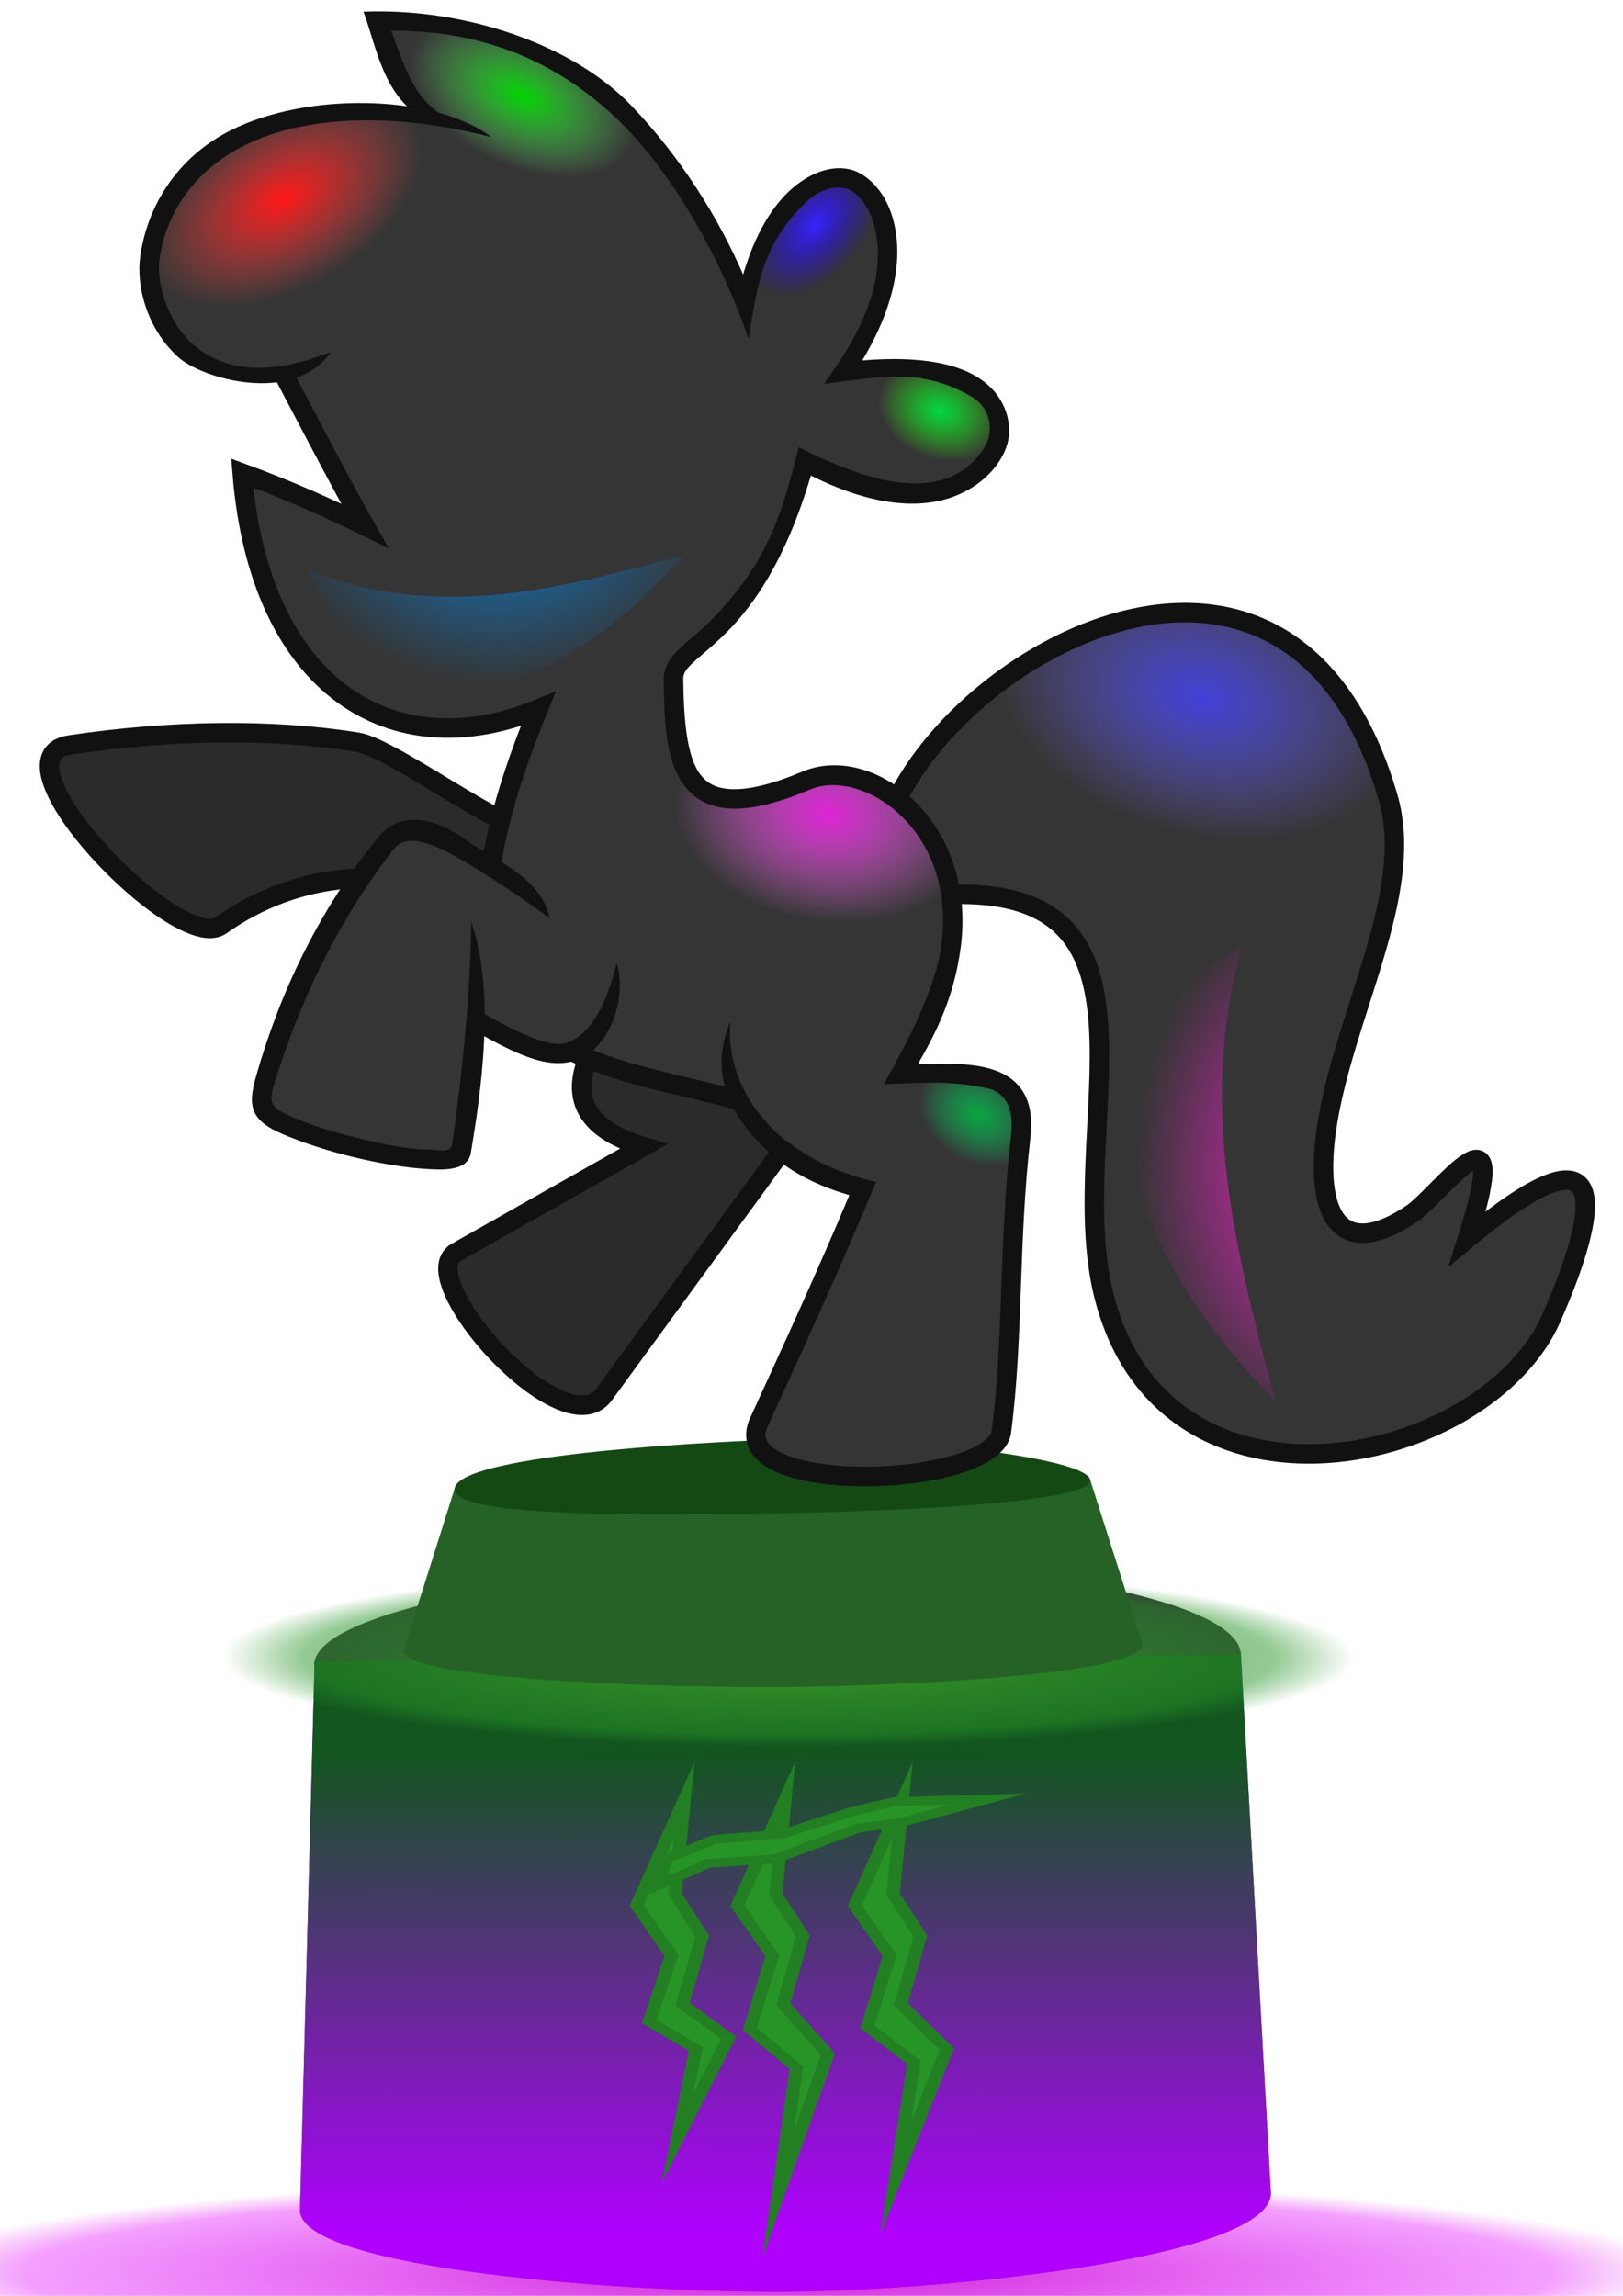<?xml version="1.0" encoding="UTF-8"?>
<svg width="210mm" height="297mm" version="1.1" viewBox="0 0 210 297" xml:space="preserve" xmlns="http://www.w3.org/2000/svg" xmlns:xlink="http://www.w3.org/1999/xlink"><defs><radialGradient id="k" cx="-774.86" cy="-257.76" r="57.032" gradientTransform="matrix(1 0 0 .653 134.65 -331.82)" gradientUnits="userSpaceOnUse"><stop style="stop-color:#4141da" offset="0"/><stop style="stop-color:#6e65dd;stop-opacity:0" offset="1"/></radialGradient><clipPath id="m"><path d="m-567.5-449.5c-7.749-48.593-81.788-116.16-129.24-37.164-12.973 21.597-4.681 54.687-6.215 84.458-1.413 27.425-11.555 42.784-28.855 23.075-5.917-6.742-18.388-40.039-16.298 2.7-35.53-49.783-30.499-3.681-27.515 15.068 6.979 43.839 86.184 84.073 118.9 25.252 22.9-41.171 6.806-116.82 73.045-93.176" style="fill:#f6ee6f;paint-order:fill markers stroke;stroke-miterlimit:60;stroke-width:5.292;stroke:#bdb327"/></clipPath><clipPath id="l"><path d="m-564.61-456.59c-59.019 2.604-82.61 50.511-92.928 85.212-8.496-29.58-25.772-35.193-32.583-30.52-9.697 6.654-11.73 27.857 7.422 50.984-39.246-1.597-42.135 15.037-40.169 21.758 1.964 6.711 17.851 24.761 52.917 1.726 17.893 48.197 39.831 45.656 40.593 55.69 1.825 24.028 0.844 41.624-33.548 30.528-17.285-5.577-42.557 15.998-35.225 48.309 3.114 14.62 9.846 23.811 16.438 33.213-19.573 1.207-34.565 1.592-30.864 19.793 5.729 28.171 6.613 54.03 12.077 79.173 3.339 15.364 76.418 11.329 65.418-8.052-10.847-19.111-22.701-39.842-33.548-60.722 13.246-4.424 37.311-18.063 33.045-48.309l75.773-146.39 14.639-41.476c41 12.352 50.592-18.937 47.552-32.15-5.469-23.765-31.366-43.385-79.19-31.444 6.994-5.938 8.312-12.99 12.18-27.321z" style="-inkscape-stroke:none;color:#000000;fill:#f6ee6f;paint-order:fill markers stroke;stroke-miterlimit:60;stroke-width:5.292"/></clipPath><radialGradient id="j" cx="-768.57" cy="-259.57" r="57.032" gradientTransform="matrix(.727 .084 -.058 .506 -6.581 -247.83)" gradientUnits="userSpaceOnUse"><stop style="stop-color:#df24d8" offset="0"/><stop style="stop-color:#fe7ef8;stop-opacity:0" offset="1"/></radialGradient><radialGradient id="i" cx="-776.3" cy="-251.61" r="57.032" gradientTransform="matrix(.716 0 0 .441 -129.13 34.636)" gradientUnits="userSpaceOnUse"><stop style="stop-color:#ff1616" offset="0"/><stop style="stop-color:#f14f4f;stop-opacity:0" offset="1"/></radialGradient><radialGradient id="h" cx="-776.3" cy="-251.61" r="57.032" gradientTransform="matrix(.569 0 0 .343 -42.841 -566.92)" gradientUnits="userSpaceOnUse"><stop style="stop-color:#00d401" offset="0"/><stop style="stop-color:#71e678;stop-opacity:0" offset="1"/></radialGradient><radialGradient id="g" cx="-776.3" cy="-251.61" r="57.032" gradientTransform="matrix(.401 0 0 .238 -414.14 302.87)" gradientUnits="userSpaceOnUse"><stop style="stop-color:#3923ff" offset="0"/><stop style="stop-color:#1d00e7;stop-opacity:0" offset="1"/></radialGradient><radialGradient id="f" cx="-776.3" cy="-251.61" r="57.032" gradientTransform="matrix(.299 0 0 .238 -462.52 -429.15)" gradientUnits="userSpaceOnUse"><stop style="stop-color:#00d742" offset="0"/><stop style="stop-color:#36ff03;stop-opacity:0" offset="1"/></radialGradient><radialGradient id="e" cx="-776.3" cy="-251.61" r="57.032" gradientTransform="matrix(.299 0 0 .23 -407.35 -366.2)" gradientUnits="userSpaceOnUse"><stop style="stop-color:#09a440" offset="0"/><stop style="stop-color:#0dcd6c;stop-opacity:0" offset="1"/></radialGradient><radialGradient id="d" cx="-584.6" cy="-367.76" r="51.24" gradientTransform="matrix(1.213 -.144 .126 1.061 169.09 -22.632)" gradientUnits="userSpaceOnUse"><stop style="stop-color:#0b81da" offset="0"/><stop style="stop-color:#353535" offset="1"/></radialGradient><radialGradient id="c" cx="-584.6" cy="-367.76" r="51.24" gradientTransform="matrix(-.108 -1.472 1.064 -.114 -469.38 -1024.8)" gradientUnits="userSpaceOnUse"><stop style="stop-color:#ff23d5" offset="0"/><stop style="stop-color:#353535" offset="1"/></radialGradient><radialGradient id="n" cx="101.99" cy="294.05" r="115.55" gradientTransform="matrix(1 0 0 .107 0 262.52)" gradientUnits="userSpaceOnUse"><stop style="stop-color:#cb19d6" offset="0"/><stop style="stop-color:#e93fff;stop-opacity:.498" offset=".857"/><stop style="stop-color:#e94fe6;stop-opacity:0" offset="1"/></radialGradient><radialGradient id="b" cx="101.99" cy="294.05" r="115.55" gradientTransform="matrix(1.329 0 0 .211 524.98 -122.15)" gradientUnits="userSpaceOnUse"><stop style="stop-color:#3d9427" offset="0"/><stop style="stop-color:#279427;stop-opacity:.498" offset=".857"/><stop style="stop-color:#279427;stop-opacity:0" offset="1"/></radialGradient><radialGradient id="a" cx="-651.73" cy="79.159" r="133.69" gradientTransform="matrix(.902 -.079 .295 3.385 -87.343 -240.01)" gradientUnits="userSpaceOnUse"><stop style="stop-color:#501255" offset="0"/><stop style="stop-color:#b001ff" offset="1"/></radialGradient><linearGradient id="o" x1="-662.74" x2="-651.5" y1="23.956" y2="152.97" gradientUnits="userSpaceOnUse"><stop style="stop-color:#12551f" offset="0"/><stop style="stop-color:#b001ff" offset="1"/></linearGradient></defs><ellipse cx="101.99" cy="294.05" rx="115.55" ry="12.392" style="fill:url(#n);paint-order:fill markers stroke"/><path d="m67.127 107.2c-6.283-2.725-17.074-10.573-20.877-11.181-11.22-1.796-24.309-1.57-37.206 0.354-10.663 1.591 14.052 27.207 19.529 23.337 9.784-6.913 22.012-8.258 36.361-2.688" style="fill:#2b2b2b;paint-order:fill markers stroke;stroke-miterlimit:60;stroke-width:2.522;stroke:#111"/><path d="m77.363 134.4c-4.35 7.221-1.76 11.607 5.869 13.934l-24.169 13.663c-5.957 3.368 13.918 25.496 19.099 18.399l26.527-36.339" style="fill:#2b2b2b;paint-order:fill markers stroke;stroke-miterlimit:60;stroke-width:2.522;stroke:#111"/><g transform="matrix(-.475 .041 .041 .475 -212.82 242.73)"><path d="m-785.42 7.424 4.444 145.94c0.534 17.538 87.058 18.959 129.78 15.933 45.023-3.189 134.95-17.773 133.13-33.77l-16.731-147.76z" style="fill:url(#a);paint-order:fill markers stroke"/><path d="m-785.42 7.449c1.085 17.279 85.404 14.034 126.74 10.353 39.658-3.531 128.11-13.294 123.95-29.964-4.165-16.67-90.072-19.378-130.75-16.803-43.07 2.726-121.02 19.135-119.94 36.414z" style="fill:#343339;paint-order:fill markers stroke"/><path d="m-785.42 7.424 4.444 145.94c0.534 17.538 87.058 18.959 129.78 15.933 45.023-3.189 134.95-17.773 133.13-33.77l-16.731-147.76z" style="fill:url(#o);paint-order:fill markers stroke"/><g transform="matrix(-3.4 .296 .198 2.268 -901.99 -247.33)" style="stroke:#228022"><path d="m-71.795 133.31-3.766 12.559 2.771 5.953-1.763 7.878 3.7 3.273-1.437 10.609 4.058-11.952-3.668-4.002 1.545-8.133-2.164-4.997z" style="fill:#279427;paint-order:fill markers stroke;stroke-miterlimit:60;stroke-width:1.052;stroke:#228022"/><path d="m-63.788 133.31-3.766 12.559 2.771 5.953-1.763 8.741 3.7 4.636-1.437 15.026 3.94-16.669-3.55-5.928 1.545-8.133-2.164-4.997z" style="fill:#279427;paint-order:fill markers stroke;stroke-miterlimit:60;stroke-width:1.052;stroke:#228022"/><path d="m-54.446 133.31-3.766 12.559 2.771 5.953-1.763 8.494 3.7 4.246-1.437 13.764 4.058-15.388-3.668-5.311 1.545-8.133-2.164-4.997z" style="fill:#279427;paint-order:fill markers stroke;stroke-miterlimit:60;stroke-width:1.052;stroke:#228022"/><path d="m-73.795 143.43 3.87-2.583 5.338-0.54 6.673-3.698 3.203-0.604 7.073-2.852-7.473 0.33-3.336 1.179-5.472 2.661-5.472 0.667-3.87 2.359z" style="fill:#279427;paint-order:fill markers stroke;stroke-miterlimit:60;stroke-width:1.052;stroke:#228022"/></g><ellipse transform="matrix(-.996 .087 .087 .996 0 0)" cx="660.47" cy="-60.199" rx="160.08" ry="24.344" style="fill:url(#b);paint-order:fill markers stroke"/><path d="m-748.78-43.222-10.2 45.072c-2.004 8.857 65.547 6.185 97.96 3.644 34.161-2.679 105.01-11.253 101.78-19.063l-17.554-42.462z" style="fill:#266226;paint-order:fill markers stroke"/><path d="m-748.77-43.208c0.225 6.347 58.438 3.547 87.02 1.472 27.422-1.991 87.599-5.922 85.006-14.252s-61.352-6.949-89.476-5.497c-29.781 1.537-82.774 11.929-82.549 18.276z" style="fill:#144914;paint-order:fill markers stroke"/></g><path d="m115.53 104.59c9.48-21.452 51.819-43.588 64.078-1.412 3.352 11.531-4.493 25.772-7.406 39.679-2.684 12.811 0.123 21.122 10.492 14.143 3.547-2.387 13.343-16.216 7.183 3.226 22.428-18.622 14.504 2.013 10.848 10.29-8.547 19.355-49.944 28.266-57.869-2.821-5.547-21.759 11.069-54.664-22.333-51.825" style="fill:#353535;paint-order:fill markers stroke;stroke-width:.477"/><ellipse transform="matrix(-.461 -.122 -.122 .461 -200.66 242.73)" cx="-641.65" cy="-496.11" rx="57.032" ry="37.238" clip-path="url(#m)" style="fill:url(#k);paint-order:fill markers stroke"/><path d="m57.89 14.107-21.072 34.515s7.29 13.986 10.361 19.386c-4.736-2.316-9.836-4.6-15.841-6.805 2.267 27.934 19.581 38.185 38.293 30.529-19.327 47.125 8.398 45.176 28.386 51.297" style="fill:#353535;paint-order:fill markers stroke;stroke-miterlimit:60;stroke-width:2.522;stroke:#111"/><path d="m115.53 104.59c9.48-21.452 51.819-43.588 64.078-1.412 3.352 11.531-4.493 25.772-7.406 39.679-2.684 12.811 0.123 21.122 10.492 14.143 3.547-2.387 13.343-16.216 7.183 3.226 22.428-18.622 14.504 2.013 10.848 10.29-8.547 19.355-49.944 28.266-57.869-2.821-5.547-21.759 11.069-54.664-22.333-51.825" style="fill:none;paint-order:fill markers stroke;stroke-miterlimit:60;stroke-width:2.522;stroke:#111"/><g transform="matrix(-.475 .041 .041 .475 -200.66 242.73)"><path d="m-578.58-427.85c8.6-6.264 9.789-13.254 13.968-28.736-59.019 2.604-82.609 50.511-92.928 85.212-8.496-29.58-25.773-35.193-32.583-30.52-9.697 6.654-11.73 27.857 7.422 50.984-39.246-1.597-42.135 15.037-40.169 21.758 1.964 6.711 17.851 24.76 52.917 1.726 17.893 48.197 39.831 45.656 40.593 55.69 1.825 24.028 0.844 41.625-33.548 30.529-17.285-5.577-42.557 15.998-35.225 48.309 3.114 14.62 9.847 23.81 16.439 33.213-19.573 1.207-34.565 1.592-30.864 19.793 5.729 28.171 6.613 54.03 12.077 79.173 3.339 15.364 76.419 11.329 65.419-8.052-10.847-19.111-22.701-39.842-33.548-60.722 13.246-4.424 37.311-18.062 33.045-48.309" style="-inkscape-stroke:none;color:#000000;fill:#353535;paint-order:fill markers stroke;stroke-miterlimit:60;stroke-width:5.292"/><path d="m-545.16-365.67c41 12.352 50.592-18.938 47.552-32.15-6.015-26.14-36.743-47.27-94.184-26.894" style="-inkscape-stroke:none;color:#000000;fill:#353535;paint-order:fill markers stroke;stroke-linejoin:round;stroke-miterlimit:20;stroke-width:5.292"/><g transform="translate(-1.2471e-5)" clip-path="url(#l)"><ellipse transform="rotate(-19.762)" cx="-556.71" cy="-438.85" rx="57.032" ry="28.527" clip-path="none" style="fill:url(#j);paint-order:fill markers stroke"/><ellipse transform="matrix(.856 .517 -.672 .741 0 0)" cx="-684.96" cy="-76.314" rx="40.834" ry="25.149" style="fill:url(#i);paint-order:fill markers stroke"/><ellipse transform="matrix(.911 -.413 .246 .969 0 0)" cx="-484.24" cy="-653.34" rx="32.428" ry="19.587" style="fill:url(#h);paint-order:fill markers stroke"/><ellipse transform="matrix(.669 .743 -.794 .608 0 0)" cx="-725.62" cy="242.98" rx="22.883" ry="13.574" style="fill:url(#g);paint-order:fill markers stroke"/><ellipse transform="matrix(.976 -.216 .061 .998 0 0)" cx="-694.79" cy="-488.95" rx="17.064" ry="13.554" style="fill:url(#f);paint-order:fill markers stroke"/><ellipse transform="matrix(.913 -.407 .278 .96 0 0)" cx="-639.29" cy="-424.07" rx="17.04" ry="13.117" style="fill:url(#e);paint-order:fill markers stroke"/></g><path d="m-592.8-422.46c28.308-10.042 51.586-9.493 66.439-3.782s23.358 16.751 26.18 29.014c1.282 5.569-0.194 16.132-6.648 23.297s-17.708 11.708-37.562 5.727c11.2 13.617 35.531 4.302 41.494-2.184 7.92-8.614 9.632-20.384 7.873-28.027-3.193-13.878-12.882-26.956-29.436-32.766-22.51-7.9-55.114-3.468-68.339 8.722z" style="-inkscape-stroke:none;color:#000000;fill:#111;paint-order:fill markers stroke;stroke-linejoin:round;stroke-miterlimit:20"/><path d="m-561.12-459.39c-27.504 1.27-55.881 13.778-70.215 31.629-12.305 15.323-20.939 32.403-26.287 48.295-4.214-10.819-9.661-18.077-15.293-22.158-6.853-4.966-14.036-5.66-18.709-2.453-5.859 4.02-8.974 12.001-8.25 21.693 0.637 8.527 4.473 18.527 12.041 28.908-16.54 0.046-26.622 3.401-32.172 8.35-6.15 5.483-6.655 12.455-5.408 16.715 1.342 4.588 6.359 11.09 15.854 13.818 8.995 2.585 21.733 1.208 38.309-8.961 8.78 22.376 18.538 33.699 26.301 40.297 4.056 3.447 7.542 5.659 9.801 7.439 2.258 1.78 3.029 2.735 3.147 4.279 0.906 11.93 0.747 21.885-2.703 26.693-1.725 2.404-4.117 3.88-8.449 4.291-4.332 0.411-10.545-0.464-18.945-3.174-19.897-6.419-46.165 17.539-38.619 51.396 2.92 13.103 8.476 22.082 14.215 30.346-7.804 0.476-14.989 1.01-20.42 3.4-3.268 1.438-6.04 3.705-7.537 6.992s-1.689 7.333-0.693 12.227c5.676 27.913 6.552 53.753 12.084 79.207 0.633 2.911 2.815 5.054 5.486 6.592 2.671 1.538 5.986 2.61 9.74 3.387 7.509 1.554 16.793 1.875 25.676 1.1 8.883-0.775 17.307-2.593 23.238-5.764 2.966-1.585 5.403-3.536 6.723-6.219s1.137-6.029-0.559-9.016c-10.395-18.315-21.658-38.107-32.098-58.039 6.592-2.563 14.891-6.723 21.283-14.055 4.919-5.642 15.707-18.876 6.9-35.597 2.029 14.388-4.083 24.735-10.791 32.011-7.444 7.24-15.571 11.61-24.92 14.736 11.495 22.091 24.215 44.517 35.023 63.557 1.055 1.859 0.994 2.879 0.41 4.066s-2.078 2.611-4.469 3.889c-4.781 2.556-12.774 4.421-21.203 5.156s-17.354 0.397-24.143-1.008c-3.394-0.702-6.25-1.685-8.172-2.791s-2.755-2.199-2.957-3.129c-5.397-24.834-6.287-50.71-12.068-79.139-0.855-4.207-0.562-7.036 0.322-8.979s2.282-3.545 4.854-4.344c10.443-3.245 18.049-2.981 27.975-3.594-8.215-12.121-16.233-25.018-18.73-36.115-2.978-13.23-3e-3 -0.01-4e-3 -0.016-1e-3 -6e-3 -3e-3 -0.012-4e-3 -0.018-6.985-30.784 17.164-49.938 31.834-45.205 8.796 2.838 15.601 3.923 21.068 3.404 5.467-0.519 9.657-2.863 12.248-6.475 5.182-7.223 4.6-18.08 3.682-30.178-0.264-3.473-2.52-5.963-5.148-8.035s-5.927-4.072-9.648-7.314c-16.592-14.459-21.086-26.992-27.111-44.176-11.323 6.949-26.92 15.217-39.465 11.785-7.735-2.116-11.615-8.095-12.236-10.219-0.72-2.461-1.205-7.722 3.852-11.279 12.728-8.954 24.103-7.482 39.602-6.85-8.504-9.597-17.007-21.58-17.715-34.752-0.449-8.365 2.128-14.301 5.967-16.936 2.137-1.467 7.295-2.074 12.609 2.375 12.398 10.377 14.473 19.785 18.432 35.395 5.546-22.411 16.694-46.85 30.236-62.332 13.555-15.496 32.395-27.201 59.188-29.324-1.525 5.723-2.775 10.414-4.213 13.805-1.758 4.145-3.963 7.585-7.931 10.476l3.031 1.929c12.699-7.193 13.141-20.766 16.158-31.998z" style="-inkscape-stroke:none;color:#000000;fill:#111;paint-order:fill markers stroke;stroke-miterlimit:60"/><path d="m-635.28-305.07c46.171 43.32 86.238 41.491 102.48-4.744-34.535 17.246-69.169 10.762-102.48 4.744z" style="fill:url(#d);paint-order:fill markers stroke"/><path d="m-775.25-62.504c44.653-54.277 43.998-102.78-1.742-124.04 16.227 42.356 8.732 83.993 1.742 124.04z" style="fill:url(#c);paint-order:fill markers stroke"/><path d="m-565.96-185.52c-23.755 16.615-32.734 18.955-42.271-9.058l44.734-23.388z" style="-inkscape-stroke:none;color:#000000;fill:#353535;paint-order:fill markers stroke;stroke-miterlimit:60;stroke-width:5.292"/><path d="m-607.38-196.26c-2.121 10.345 4.47 24.136 14.616 25.57 7.955 1.125 16.368-4.296 28.326-12.66l-3.033-4.338c-11.797 8.251-19.867 12.953-24.605 11.752-8.316-2.107-12.898-13.474-15.303-20.324z" style="-inkscape-stroke:none;color:#000000;fill:#111;paint-order:fill markers stroke;stroke-miterlimit:60"/><path d="m-590.11-212.02c12.452-10.969 32.889-32.364 42.271-22.142 18.551 20.213 31.708 42.363 40.258 66.761 2.849 8.13-51.702 25.543-53.341 18.451-4.729-20.456-7.011-40.929-9.058-61.393" style="-inkscape-stroke:none;color:#000000;fill:#353535;paint-order:fill markers stroke;stroke-miterlimit:60;stroke-width:5.292"/><path d="m-569.33-233.21c-6.691 5.833-19.804 11.91-20.927 23.176 6.327-5.574 16.336-13.691 23.945-18.828 4.521-3.053 12.428-7.948 16.525-3.51 17.087 18.505 28.941 38.902 37.85 60.8 2.291 5.63 0.817 6.546-3.842 9.177-4.489 2.535-10.997 5.215-17.623 7.418-6.627 2.203-13.384 4.243-18.469 4.662-2.939 0.242-6.198 1.923-6.888-1.113-4.463-19.648-8.266-39.603-10.248-59.414-5.038 19.634 1.447 46.739 5.506 62.489 1.323 5.134 8.804 3.787 12.383 3.275 5.551-0.793 12.525-2.599 19.385-4.879s13.489-5.16 18.547-7.828c8.37-4.415 9.021-8.309 6.038-16.141-8.601-22.578-20.921-43.58-38.741-62.025-7.232-7.485-17.145-2.749-23.441 2.74z" style="-inkscape-stroke:none;color:#000000;fill:#111;paint-order:fill markers stroke;stroke-miterlimit:60"/></g><style><![CDATA[#e8d0pxan15dp20_ts {animation: e8d0pxan15dp20_ts__ts 2000ms linear infinite normal forwards}@keyframes e8d0pxan15dp20_ts__ts { 0% {transform: translate(110.621px,21.731px) scale(0.5,0.5)} 50% {transform: translate(110.621px,21.731px) scale(1.25,1.25)} 100% {transform: translate(110.621px,21.731px) scale(0.5,0.5)} }#e8d0pxan15dp21_ts {animation: e8d0pxan15dp21_ts__ts 2000ms linear infinite normal forwards}@keyframes e8d0pxan15dp21_ts__ts { 0% {transform: translate(23.563px,36.273px) scale(2,2)} 25% {transform: translate(23.563px,36.273px) scale(1,1)} 50% {transform: translate(23.563px,36.273px) scale(2,2)} 75% {transform: translate(23.563px,36.273px) scale(1.5,1.5)} 100% {transform: translate(23.563px,36.273px) scale(2,2)} }#e8d0pxan15dp22_ts {animation: e8d0pxan15dp22_ts__ts 2000ms linear infinite normal forwards}@keyframes e8d0pxan15dp22_ts__ts { 0% {transform: translate(86.216px,115.843px) scale(1,1)} 50% {transform: translate(86.216px,115.843px) scale(0.5,0.5)} 100% {transform: translate(86.216px,115.843px) scale(1,1)} }]]></style><style><![CDATA[#esfk6hgsik4k43_tr {animation: esfk6hgsik4k43_tr__tr 4000ms linear infinite normal forwards}@keyframes esfk6hgsik4k43_tr__tr { 0% {transform: translate(-785.687px,-364.794px) rotate(15deg);animation-timing-function: cubic-bezier(0.42,0,0.58,1)} 70% {transform: translate(-785.687px,-364.794px) rotate(-30deg);animation-timing-function: cubic-bezier(0.42,0,0.58,1)} 100% {transform: translate(-785.687px,-364.794px) rotate(15deg)} }#esfk6hgsik4k43_ts {animation: esfk6hgsik4k43_ts__ts 4000ms linear infinite normal forwards}@keyframes esfk6hgsik4k43_ts__ts { 0% {transform: scale(0.883,0.883)} 50% {transform: scale(2,2)} 100% {transform: scale(0.88,0.88)} }#esfk6hgsik4k44_tr {animation: esfk6hgsik4k44_tr__tr 4000ms linear infinite normal forwards}@keyframes esfk6hgsik4k44_tr__tr { 0% {transform: translate(-1112.338px,-293.104px) rotate(-23.888deg);animation-timing-function: cubic-bezier(0.42,0,0.58,1)} 50% {transform: translate(-1112.338px,-293.104px) rotate(-50deg);animation-timing-function: cubic-bezier(0.42,0,0.58,1)} 100% {transform: translate(-1112.338px,-293.104px) rotate(-23.89deg)} }#esfk6hgsik4k44_ts {animation: esfk6hgsik4k44_ts__ts 4000ms linear infinite normal forwards}@keyframes esfk6hgsik4k44_ts__ts { 0% {transform: scale(0.47,0.47)} 25% {transform: scale(1.5,1.5)} 50% {transform: scale(0.7,0.7)} 75% {transform: scale(1.1,1.1)} 100% {transform: scale(0.467,0.467)} }#esfk6hgsik4k45_tr {animation: esfk6hgsik4k45_tr__tr 4000ms linear infinite normal forwards}@keyframes esfk6hgsik4k45_tr__tr { 0% {transform: translate(-924.238px,-84px) rotate(-23.89deg);animation-timing-function: cubic-bezier(0.42,0,0.58,1)} 25% {transform: translate(-924.238px,-84px) rotate(20deg);animation-timing-function: cubic-bezier(0.42,0,0.58,1)} 50% {transform: translate(-924.238px,-84px) rotate(-23.89deg);animation-timing-function: cubic-bezier(0.42,0,0.58,1)} 75% {transform: translate(-924.238px,-84px) rotate(20deg);animation-timing-function: cubic-bezier(0.42,0,0.58,1)} 100% {transform: translate(-924.238px,-84px) rotate(-23.888deg)} }#esfk6hgsik4k45_ts {animation: esfk6hgsik4k45_ts__ts 4000ms linear infinite normal forwards}@keyframes esfk6hgsik4k45_ts__ts { 0% {transform: scale(0.96,0.96)} 50% {transform: scale(0.2,0.2)} 100% {transform: scale(0.958,0.958)} }]]></style></svg>
